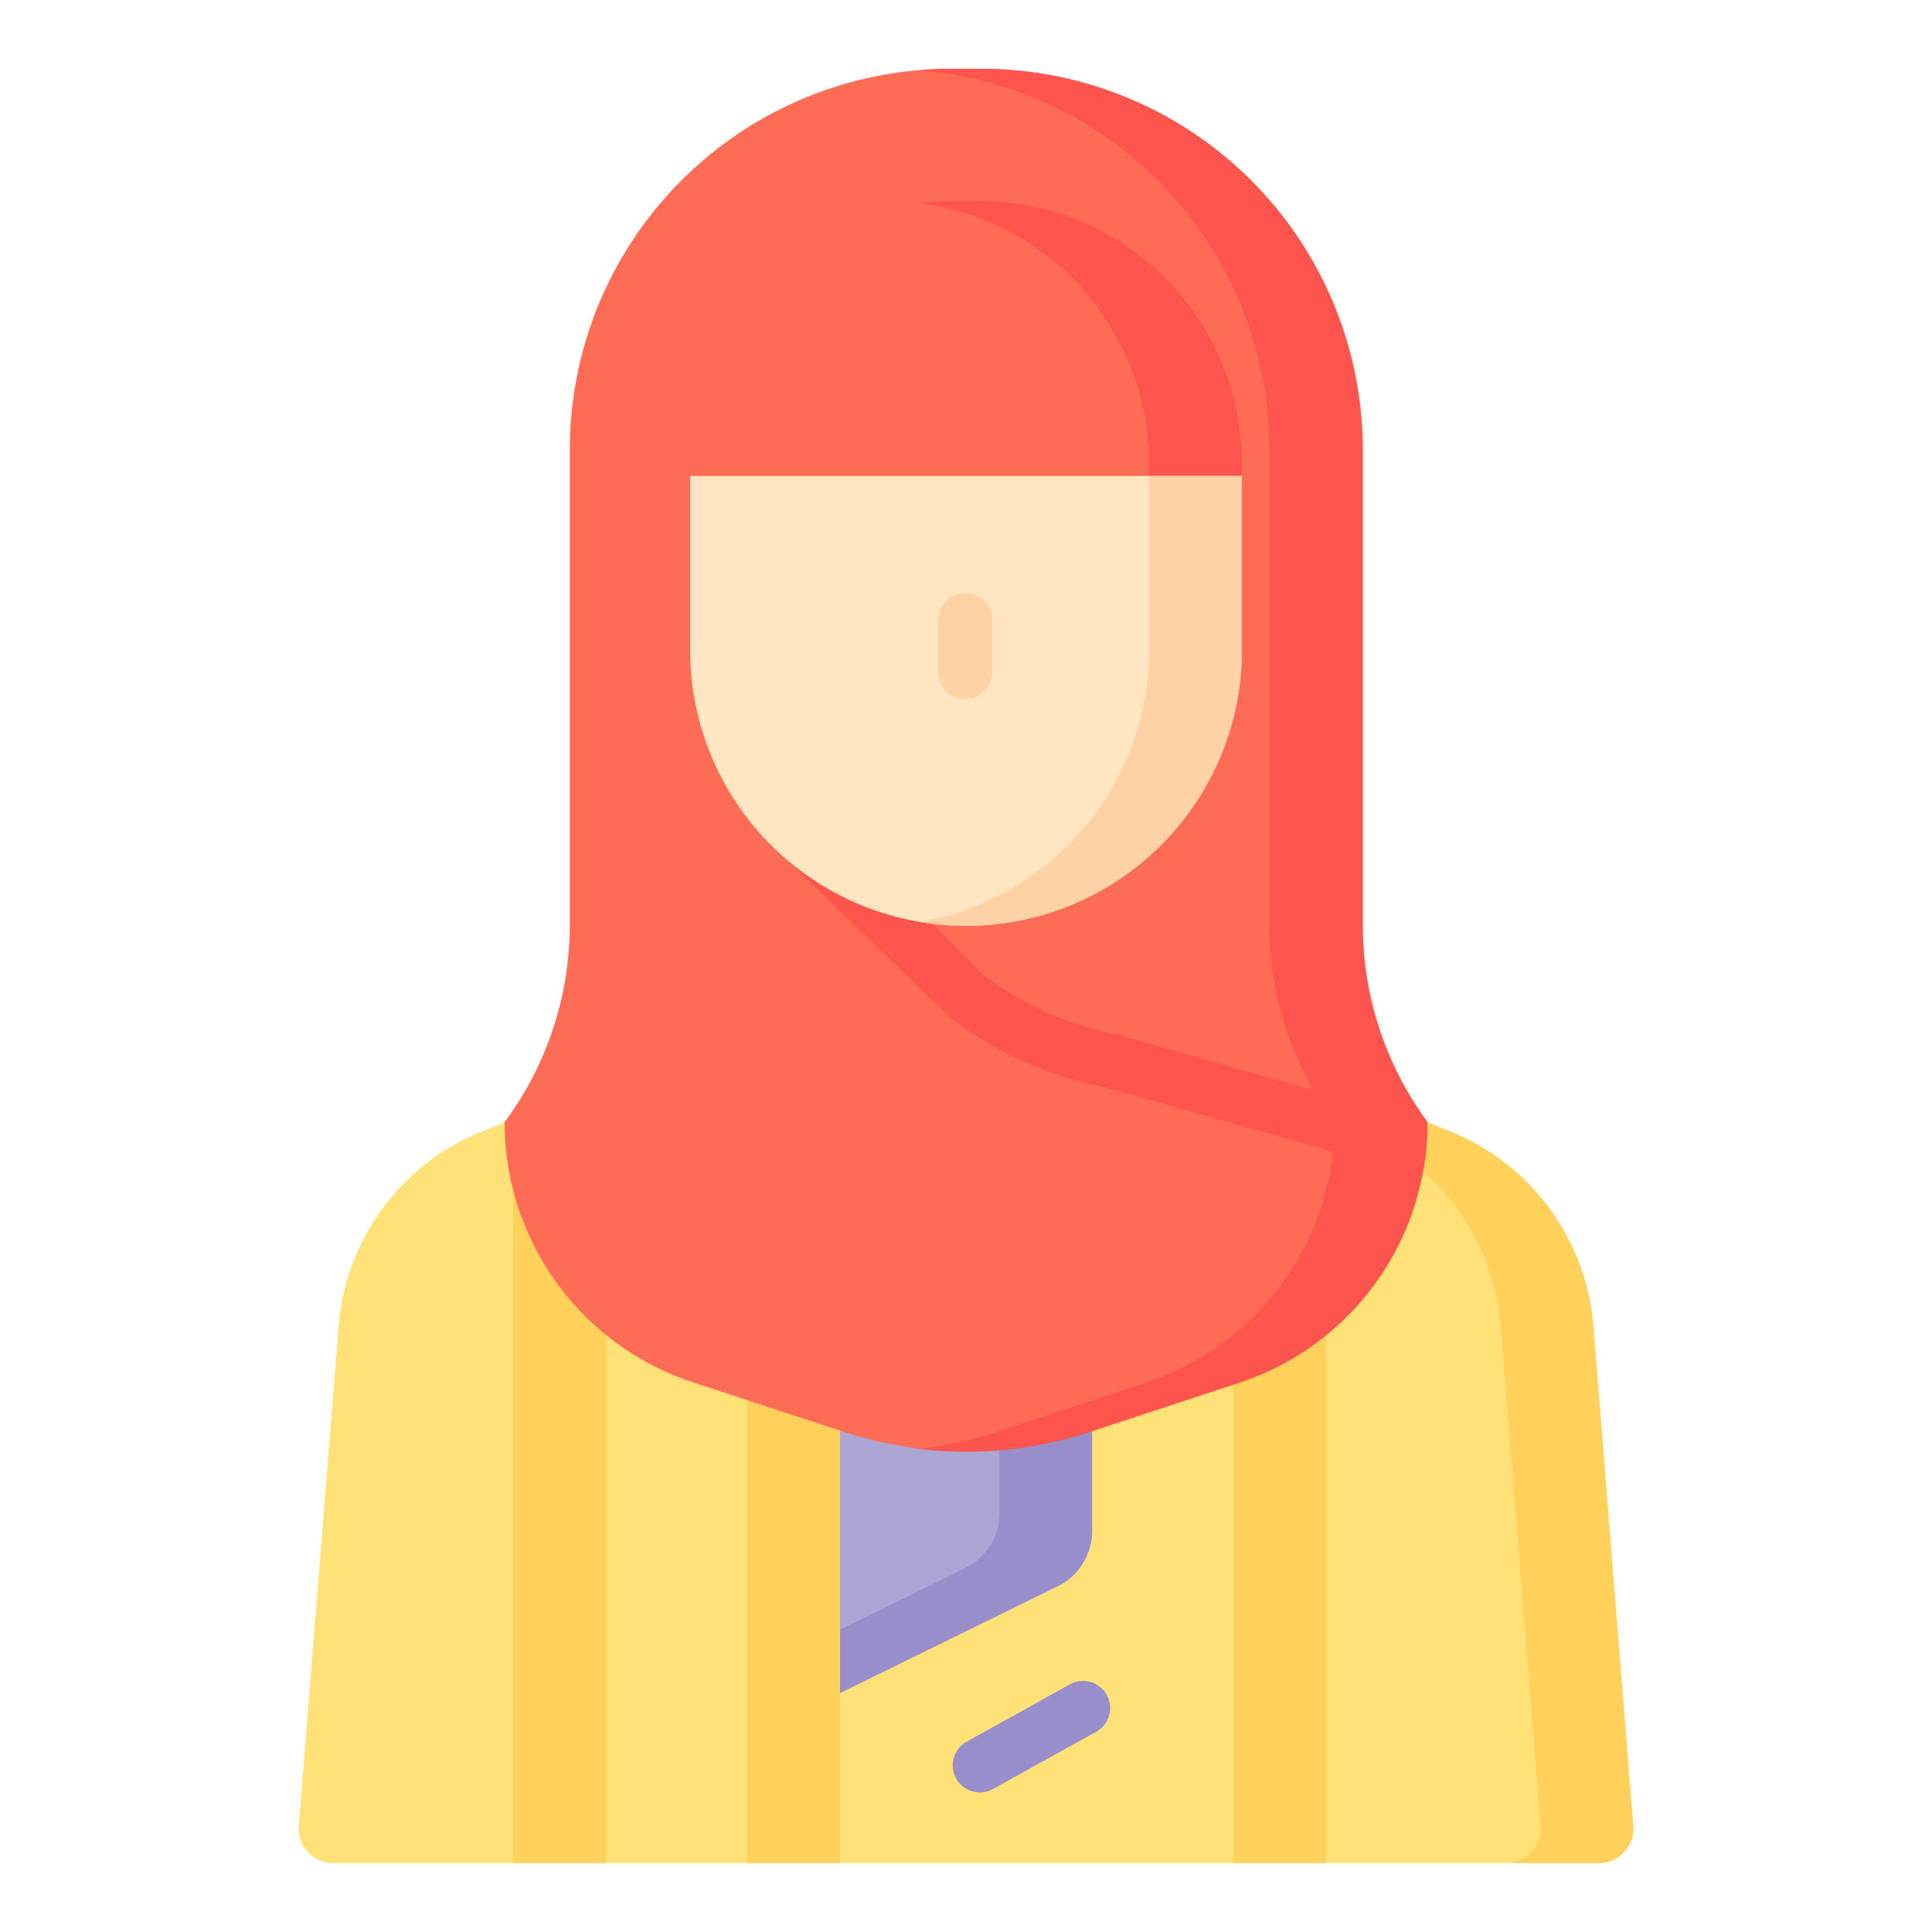 <svg id="Layer_1" data-name="Layer 1" xmlns="http://www.w3.org/2000/svg" viewBox="0 0 512 512"><defs><style>.cls-1{fill:#aca6d6;}.cls-2{fill:#978ecb;}.cls-3{fill:#ffe177;}.cls-4{fill:#ffd15b;}.cls-5{fill:#fe6c55;}.cls-6{fill:#fd544d;}.cls-7{fill:#ffe5c2;}.cls-8{fill:#fed2a4;}</style></defs><path class="cls-1" d="M160.58,286.61H351.42V468.05H160.58Z"/><path class="cls-2" d="M326.82,286.61V468.05H198V443.94l57.71-28.32a16.41,16.41,0,0,0,9.17-14.72V286.61Z"/><path class="cls-3" d="M351.42,493.72H222.56l-8.33-21.85,8.33-23.15,57.71-28.32a16.41,16.41,0,0,0,9.17-14.72V286.61h62l13.31,124.68Z"/><path class="cls-3" d="M222.56,493.72h-62l-8.21-89.45,8.21-117.66h62Z"/><path class="cls-4" d="M198,286.61h24.6V493.72H198Z"/><path class="cls-4" d="M326.82,286.61V493.72h24.6l13.31-82.43L351.42,286.61Z"/><path class="cls-3" d="M88.39,493.72h72.19V286.61l-32.89,13.25a60.9,60.9,0,0,0-37.95,51.63L79.19,483.75a9.23,9.23,0,0,0,9.2,10Z"/><path class="cls-4" d="M136,296.52v197.2h24.6V286.61Z"/><path class="cls-3" d="M423.61,493.72H351.42V286.61l32.89,13.25a60.9,60.9,0,0,1,37.95,51.63l10.55,132.26a9.23,9.23,0,0,1-9.2,10Z"/><path class="cls-4" d="M432.81,483.75,422.26,351.49a60.9,60.9,0,0,0-37.95-51.63l-32.89-13.25v9.91l8.29,3.34a60.88,60.88,0,0,1,38,51.63l10.55,132.26a9.23,9.23,0,0,1-9.2,10h24.6a9.23,9.23,0,0,0,9.2-10Z"/><path class="cls-5" d="M378.27,297.42v.06a72.49,72.49,0,0,1-49.87,68.91l-39.68,13.07a104.25,104.25,0,0,1-65.06,0l-40-13.13a72.55,72.55,0,0,1-49.93-68.94A87.93,87.93,0,0,0,151,245.12V119.24a101,101,0,0,1,101-101h8.18a101,101,0,0,1,101,101V245.12a88,88,0,0,0,17.22,52.3Z"/><path class="cls-6" d="M378.27,297.48a71.91,71.91,0,0,1-1.43,14.37l-83.9-23.71a99.24,99.24,0,0,1-41-18.37L208.24,227.6l10.7-11.23,41.75,42a84.52,84.52,0,0,0,35,15.71Z"/><path class="cls-6" d="M361.05,245.13V119.24a101,101,0,0,0-101-101h-8.18c-2.77,0-5.5.12-8.21.34a101,101,0,0,1,92.75,100.62V245.13a88,88,0,0,0,17.22,52.29v.05a72.54,72.54,0,0,1-49.87,68.92l-39.69,13.07A103.92,103.92,0,0,1,243.83,384a104.18,104.18,0,0,0,44.88-4.49l39.69-13.07a72.54,72.54,0,0,0,49.87-68.92v-.05A88,88,0,0,1,361.05,245.13Z"/><path class="cls-5" d="M259.53,53.27h-7.06a69.57,69.57,0,0,0-69.58,69.57v3.28l72.92,7.43,73.3-7.43v-3.28A69.57,69.57,0,0,0,259.53,53.27Z"/><path class="cls-6" d="M259.53,53.27h-7.06a70.35,70.35,0,0,0-8.77.56,69.58,69.58,0,0,1,60.81,69v3.28l13.19,4.56,11.41-4.56v-3.28a69.57,69.57,0,0,0-69.58-69.57Z"/><path class="cls-2" d="M259.68,475a7.17,7.17,0,0,1-3.48-13.45l27.31-15.17a7.18,7.18,0,0,1,7,12.55l-27.31,15.16a7.18,7.18,0,0,1-3.48.91Z"/><path class="cls-7" d="M256,245.35a73.1,73.1,0,0,1-73.11-73.1V126.12H329.11v46.13A73.1,73.1,0,0,1,256,245.35Z"/><path class="cls-8" d="M304.51,126.12v46.13A73.11,73.11,0,0,1,243.7,244.3a73.07,73.07,0,0,0,85.41-72.05V126.12Z"/><path class="cls-8" d="M255.81,185.25a7.18,7.18,0,0,1-7.18-7.17V164.66a7.18,7.18,0,1,1,14.35,0v13.42A7.17,7.17,0,0,1,255.81,185.25Z"/></svg>